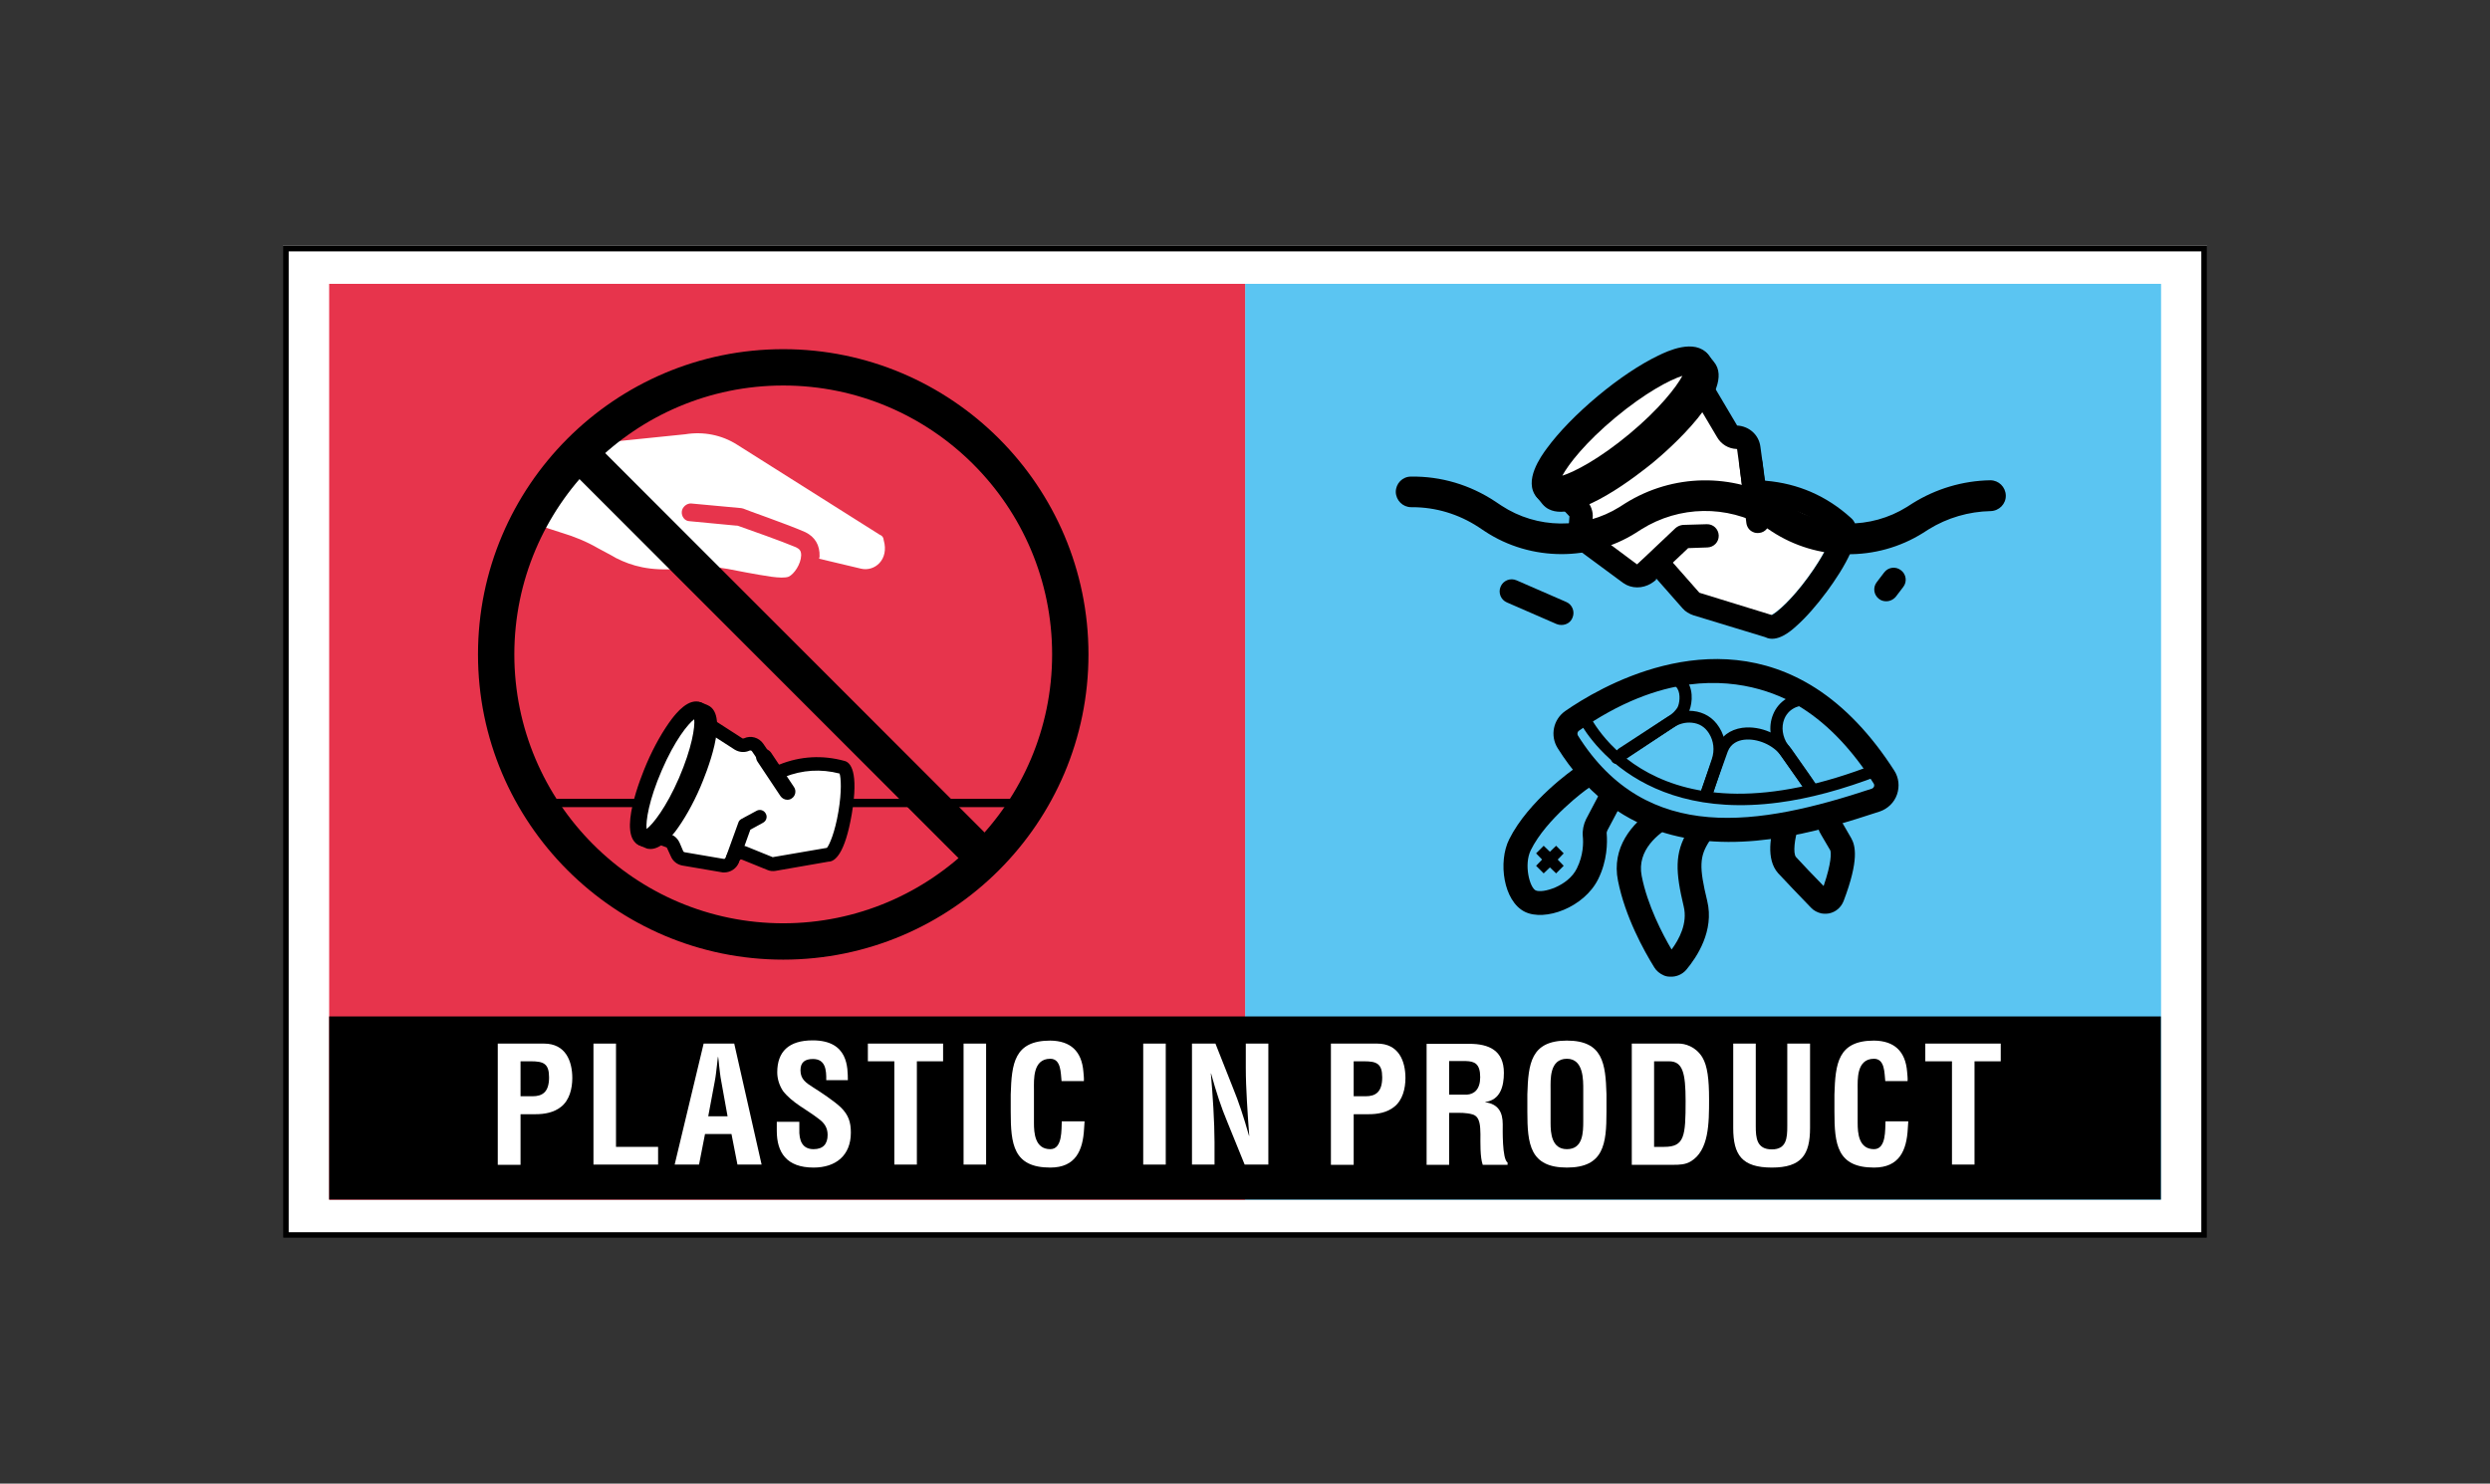 <?xml version="1.0" encoding="UTF-8"?> <svg xmlns="http://www.w3.org/2000/svg" xmlns:xlink="http://www.w3.org/1999/xlink" version="1.1" id="Calque_1" x="0px" y="0px" viewBox="0 0 108.25 64.5" style="enable-background:new 0 0 108.25 64.5;" xml:space="preserve"><rect x="0" y="0" width="108.25" height="64.5" fill="#333333" stroke="none"/> <style type="text/css"> .st0{fill:#FFFFFF;} .st1{fill:#5BC5F2;} .st2{fill:#E7344C;} </style> <path class="st0" d="M95.95,53.82H12.3V10.68h83.65V53.82z"></path> <g> <path d="M95.95,53.82H12.3V10.68h83.65V53.82z M12.55,53.57H95.7V10.93H12.55V53.57z"></path> <g> <rect x="54.13" y="12.34" class="st1" width="39.82" height="39.82"></rect> <rect x="14.31" y="12.34" class="st2" width="39.82" height="39.82"></rect> <g> <path class="st0" d="M68.47,21.51l0.5,0.52c0.1,0.1,0.14,0.24,0.13,0.38l-0.04,0.5c-0.01,0.17,0.06,0.33,0.2,0.43l1.8,1.33 c0.19,0.14,0.46,0.12,0.63-0.04l0.08-0.08c0.2-0.19,0.52-0.18,0.71,0.03l1.03,1.17c0.06,0.07,0.14,0.12,0.22,0.14l2.94,0.9l0,0 c0.24,0.18,1.11-0.57,1.92-1.68c0.82-1.11,1.28-2.16,1.04-2.34l0,0c-0.9-0.82-1.96-1.28-3.16-1.38 c-0.23-0.02-0.42-0.19-0.45-0.42l-0.18-1.36c-0.03-0.24-0.23-0.41-0.47-0.42l0,0c-0.17-0.01-0.32-0.1-0.4-0.24l-0.95-1.61"></path> <ellipse transform="matrix(0.769 -0.639 0.639 0.769 4.374 49.56)" class="st0" cx="70.76" cy="18.73" rx="3.93" ry="0.99"></ellipse> <g> <g> <path d="M70.71,25.43c-0.05-0.03-0.1-0.06-0.15-0.09l-1.95-1.44c-0.29-0.21-0.44-0.55-0.42-0.91l0.04-0.54l-0.54-0.58 c-0.19-0.2-0.18-0.52,0.02-0.71c0.2-0.19,0.52-0.18,0.71,0.02l0.54,0.56c0.2,0.21,0.31,0.5,0.28,0.79l-0.04,0.54l1.96,1.46 c0.01,0.01,0.02,0.01,0.03,0l0.09-0.08c0.2-0.2,0.48-0.3,0.76-0.29c0.28,0.01,0.55,0.14,0.73,0.35l1.11,1.26l3.15,0.97 c0.23-0.12,0.85-0.65,1.56-1.62c0.69-0.94,1.02-1.66,1.08-1.95c-0.87-0.75-1.86-1.17-3.01-1.27c-0.49-0.04-0.87-0.41-0.94-0.89 l-0.2-1.47c0-0.01-0.01-0.02-0.02-0.02c-0.35-0.01-0.67-0.2-0.85-0.51l-1.03-1.74c-0.14-0.24-0.06-0.55,0.18-0.69 c0.24-0.14,0.55-0.06,0.69,0.18l1.03,1.74c0.52,0.03,0.94,0.4,1.01,0.91l0.2,1.47c0,0.01,0.01,0.02,0.03,0.02 c1.41,0.12,2.65,0.66,3.7,1.61c0.72,0.59-0.34,2.26-1.04,3.21c-0.45,0.61-0.93,1.15-1.34,1.51c-0.23,0.21-0.83,0.73-1.34,0.47 c0,0,0,0,0,0l-3.12-0.95c-0.18-0.06-0.35-0.16-0.47-0.3l-1.11-1.26l-0.38-0.36l0.35,0.36l-0.09,0.08 C71.57,25.55,71.1,25.62,70.71,25.43z M77.21,26.81C77.21,26.81,77.21,26.81,77.21,26.81C77.21,26.81,77.21,26.81,77.21,26.81z "></path> </g> <g> <path d="M67.08,21.83c-0.11-0.05-0.2-0.13-0.28-0.22c-0.58-0.7,0.19-1.77,0.45-2.12c0.52-0.71,1.3-1.51,2.21-2.27 c0.91-0.76,1.84-1.38,2.63-1.76c0.39-0.19,1.58-0.76,2.17-0.05c0.58,0.7-0.19,1.77-0.45,2.12c-0.52,0.71-1.3,1.51-2.21,2.27 l0,0C71.03,20.28,68.31,22.45,67.08,21.83z M73.14,16.34c-0.54,0.17-1.61,0.73-2.91,1.81c-1.3,1.08-2.04,2.03-2.31,2.53 c0.54-0.17,1.61-0.73,2.91-1.81l0,0C72.13,17.79,72.87,16.84,73.14,16.34z M71.22,19.34L71.22,19.34L71.22,19.34z"></path> </g> <path d="M67.34,22.14c-0.11-0.05-0.2-0.13-0.28-0.22l-0.25-0.31c-0.21-0.26-0.18-0.64,0.08-0.85c0.26-0.21,0.64-0.18,0.85,0.08 l0.18,0.21c0.38-0.03,1.61-0.57,3.17-1.87c1.57-1.3,2.32-2.41,2.42-2.78l-0.18-0.21c-0.21-0.26-0.18-0.64,0.08-0.85 c0.26-0.21,0.64-0.18,0.85,0.08l0.25,0.31c1.02,1.23-2.03,3.87-2.66,4.39C71.28,20.58,68.56,22.76,67.34,22.14z M73.58,16.49 L73.58,16.49L73.58,16.49z"></path> <path d="M71.31,25.33c-0.05-0.03-0.1-0.06-0.14-0.1c-0.19-0.2-0.18-0.52,0.02-0.71l1.65-1.56c0.09-0.08,0.21-0.13,0.33-0.14 l1.03-0.03c0.28-0.01,0.51,0.21,0.52,0.49c0.01,0.28-0.21,0.51-0.49,0.52l-0.84,0.03l-1.51,1.43 C71.72,25.4,71.49,25.42,71.31,25.33z"></path> <path d="M76.19,23.12c-0.15-0.07-0.25-0.22-0.27-0.39l-0.3-2.51c-0.03-0.28,0.16-0.53,0.44-0.56c0.28-0.03,0.53,0.16,0.56,0.44 l0.3,2.51c0.03,0.28-0.16,0.53-0.44,0.56C76.38,23.18,76.28,23.17,76.19,23.12z"></path> </g> <path d="M67.89,24.09c-1.17,0-2.34-0.33-3.35-1l-0.27-0.18c-0.86-0.56-1.85-0.86-2.87-0.86c-0.02,0-0.04,0-0.05,0 c-0.37,0-0.66-0.3-0.67-0.66c0-0.37,0.29-0.67,0.66-0.67c1.31-0.02,2.57,0.36,3.66,1.08l0.27,0.18c1.55,1.02,3.57,1.04,5.14,0.06 l0.25-0.16c2.07-1.29,4.66-1.33,6.77-0.11l0.05,0.03l0.28,0.18c1.55,1.02,3.57,1.04,5.14,0.06l0.25-0.16 c1.01-0.63,2.18-0.98,3.37-1c0,0,0.01,0,0.01,0c0.36,0,0.66,0.29,0.67,0.66c0.01,0.37-0.29,0.67-0.66,0.68 c-0.95,0.02-1.88,0.29-2.69,0.79l-0.25,0.16c-2.01,1.26-4.6,1.23-6.58-0.07l-0.27-0.18c-1.68-0.97-3.74-0.94-5.39,0.09 l-0.25,0.16C70.14,23.78,69.01,24.09,67.89,24.09z"></path> </g> <g> <path d="M76.96,36.48c-3.18,0.42-6.82-0.09-9.24-3.95c-0.34-0.54-0.2-1.25,0.33-1.62c1.4-0.97,6.31-3.93,10.89-0.99l0,0 c1.26,0.81,2.41,2.02,3.41,3.58c0.2,0.31,0.24,0.69,0.12,1.04c-0.12,0.35-0.4,0.62-0.75,0.74C80.49,35.68,78.8,36.24,76.96,36.48 z M73.43,29.76c-1.39,0.18-3,0.76-4.79,2.01c-0.07,0.05-0.08,0.14-0.04,0.21c2.99,4.76,7.9,3.92,12.77,2.31 c0.06-0.02,0.09-0.07,0.1-0.09c0.01-0.03,0.02-0.08-0.01-0.13c-0.91-1.44-1.95-2.54-3.09-3.27 C77.54,30.27,75.81,29.45,73.43,29.76z"></path> <path d="M77.33,34.89c-6.69,0.89-8.76-3.69-8.79-3.75c-0.06-0.13,0-0.29,0.14-0.34c0.13-0.06,0.29,0,0.34,0.14l0,0 c0.11,0.25,2.8,6.11,12.55,2.26c0.13-0.05,0.29,0.01,0.34,0.15c0.05,0.13-0.01,0.29-0.15,0.34 C80.09,34.34,78.62,34.72,77.33,34.89z"></path> <path d="M73.97,36.18c-0.21,0-0.4-0.02-0.59-0.06c-0.59,0.97-0.54,1.79-0.18,3.3c0.17,0.72-0.2,1.42-0.53,1.86 c-0.39-0.66-1.05-1.92-1.3-3.2c-0.22-1.13,0.74-1.86,1.33-2.19c-0.35-0.17-0.63-0.42-0.85-0.7c-0.9,0.61-1.8,1.66-1.51,3.1 c0.31,1.56,1.12,3.03,1.58,3.77c0.09,0.15,0.24,0.27,0.4,0.34c0.08,0.04,0.18,0.06,0.27,0.06c0.27,0.02,0.54-0.09,0.72-0.3 c0.47-0.56,1.22-1.7,0.91-2.99c-0.36-1.48-0.34-1.94,0.1-2.61c0.09-0.13,0.1-0.29,0.06-0.43C74.25,36.17,74.11,36.18,73.97,36.18 z"></path> <path d="M70.55,33.02c-0.1,0.01-0.2-0.03-0.25-0.12c-0.08-0.12-0.04-0.28,0.08-0.36l2.21-1.44c0.14-0.09,0.25-0.21,0.33-0.33 c0.09-0.15,0.16-0.58,0-0.84c-0.04-0.06-0.15-0.23-0.56-0.2c-0.14,0.01-0.27-0.09-0.28-0.24c-0.01-0.14,0.1-0.27,0.24-0.28 c0.6-0.05,0.9,0.21,1.05,0.44c0.28,0.44,0.18,1.08,0.01,1.38c-0.12,0.2-0.28,0.37-0.49,0.51l-2.21,1.44 C70.63,33,70.59,33.01,70.55,33.02z"></path> <path d="M74.26,34.68c-0.04,0.01-0.08,0-0.12-0.01c-0.14-0.05-0.21-0.19-0.17-0.33L74.42,33c0.13-0.39,0.08-0.79-0.12-1.11 c-0.18-0.29-0.43-0.44-0.75-0.47c-0.28-0.03-0.58,0.05-0.84,0.23l-2.28,1.52c-0.12,0.08-0.28,0.05-0.36-0.07 c-0.08-0.12-0.05-0.28,0.07-0.36l2.28-1.52c0.36-0.24,0.78-0.35,1.18-0.31c0.48,0.05,0.88,0.29,1.14,0.71 c0.29,0.45,0.35,1.02,0.17,1.55l-0.44,1.34C74.44,34.6,74.35,34.66,74.26,34.68z"></path> <path d="M78.72,34.46c-0.09,0.01-0.19-0.03-0.25-0.11c0-0.01-0.43-0.63-1.03-1.48c-0.34-0.48-1.04-0.78-1.62-0.71c0,0,0,0,0,0 c-0.25,0.03-0.57,0.15-0.71,0.52c-0.02,0.06-0.69,1.93-0.69,1.93c-0.05,0.14-0.2,0.21-0.33,0.16c-0.14-0.05-0.21-0.2-0.16-0.33 c0.11-0.32,0.68-1.9,0.69-1.94c0.18-0.48,0.58-0.78,1.13-0.86c0,0,0,0,0.01,0c0.78-0.1,1.67,0.29,2.12,0.92 c0.61,0.86,1.04,1.49,1.04,1.49c0.08,0.12,0.05,0.28-0.07,0.36C78.79,34.44,78.75,34.45,78.72,34.46z"></path> <path d="M78.62,34.31c-0.09,0.01-0.19-0.03-0.25-0.11l-1.08-1.53c-0.34-0.48-0.42-1.08-0.21-1.6c0.24-0.6,0.81-0.95,1.57-0.95 c0.14,0,0.26,0.12,0.26,0.26c0,0.14-0.12,0.26-0.26,0.26c-0.31,0-0.86,0.08-1.08,0.62c-0.14,0.35-0.08,0.77,0.15,1.11l1.08,1.53 c0.08,0.12,0.05,0.28-0.06,0.36C78.7,34.29,78.66,34.31,78.62,34.31z"></path> <path d="M80.48,36.44c-0.36-0.62-0.44-0.77-0.45-0.77c-0.13-0.25-0.45-0.35-0.71-0.22c-0.26,0.13-0.35,0.45-0.22,0.71 c0.01,0.02,0.09,0.17,0.47,0.81c0.04,0.09,0.06,0.53-0.29,1.55c-0.4-0.41-0.94-0.97-1.2-1.26c-0.14-0.16-0.06-0.82,0.1-1.28 c0.05-0.13,0.03-0.25-0.01-0.37c-0.3,0.12-0.64,0.19-1.03,0.19c-0.14,0.46-0.39,1.54,0.16,2.16c0.31,0.34,0.95,1,1.43,1.5 c0.12,0.13,0.28,0.21,0.45,0.25c0.11,0.02,0.23,0.02,0.34,0c0.29-0.06,0.52-0.26,0.63-0.54C80.83,37.38,80.66,36.76,80.48,36.44z "></path> <path d="M70.59,34.76c-0.37-0.09-0.68-0.24-0.95-0.45l-0.69,1.31c-0.11,0.23-0.16,0.48-0.14,0.73c0.03,0.28,0.03,0.83-0.26,1.41 c-0.38,0.77-1.49,1.09-1.79,0.95c-0.26-0.13-0.52-1.12-0.21-1.75c0.68-1.38,2.42-2.64,2.44-2.65c0.25-0.14,0.34-0.46,0.19-0.71 c-0.14-0.25-0.46-0.34-0.71-0.2c-0.05,0.03-2.02,1.4-2.86,3.09c-0.49,0.98-0.25,2.69,0.68,3.15c0.87,0.43,2.57-0.18,3.19-1.42 c0.4-0.81,0.4-1.59,0.37-1.97c-0.01-0.05,0.01-0.11,0.03-0.15L70.59,34.76z"></path> <polygon points="67.98,37.1 67.65,36.77 67.38,37.03 67.11,36.77 66.78,37.1 67.04,37.37 66.78,37.64 67.11,37.97 67.38,37.71 67.65,37.97 67.98,37.64 67.72,37.37 "></polygon> </g> <g> <path class="st0" d="M28.54,36.36l0.52,0.19c0.1,0.04,0.18,0.11,0.22,0.21l0.15,0.36c0.05,0.12,0.16,0.21,0.29,0.23l1.7,0.29 c0.18,0.03,0.36-0.07,0.42-0.25l0.03-0.08c0.07-0.2,0.3-0.31,0.49-0.23l1.11,0.45c0.06,0.03,0.13,0.03,0.2,0.02l2.33-0.4v0 c0.23,0.04,0.56-0.78,0.74-1.83c0.18-1.05,0.13-1.93-0.1-1.97l0,0c-0.91-0.25-1.79-0.2-2.65,0.14c-0.16,0.07-0.35,0.01-0.45-0.14 l-0.6-0.88c-0.1-0.15-0.3-0.21-0.47-0.13l0,0c-0.12,0.05-0.25,0.04-0.36-0.03l-1.21-0.78"></path> <ellipse transform="matrix(0.399 -0.917 0.917 0.399 -13.339 46.943)" class="st0" cx="29.15" cy="33.65" rx="3.03" ry="0.76"></ellipse> <path d="M27.94,35.09h-3.89c-0.1,0-0.18-0.08-0.18-0.18c0-0.1,0.08-0.18,0.18-0.18h3.89c0.1,0,0.18,0.08,0.18,0.18 C28.12,35.01,28.04,35.09,27.94,35.09z"></path> <path d="M44.68,35.09h-7.85c-0.1,0-0.18-0.08-0.18-0.18c0-0.1,0.08-0.18,0.18-0.18h7.85c0.1,0,0.18,0.08,0.18,0.18 C44.86,35.01,44.78,35.09,44.68,35.09z"></path> <g> <g> <path d="M31.48,37.93c-0.04,0-0.08,0-0.11-0.01l-1.7-0.29c-0.23-0.04-0.42-0.19-0.51-0.41L29,36.87 c-0.01-0.02-0.03-0.04-0.05-0.04l-0.52-0.19c-0.15-0.05-0.24-0.22-0.18-0.38c0.05-0.15,0.22-0.24,0.38-0.18l0.52,0.19 c0.18,0.06,0.32,0.2,0.4,0.38L29.7,37c0.01,0.03,0.03,0.04,0.06,0.05l1.7,0.29c0.04,0.01,0.07-0.02,0.09-0.05l0.03-0.08 c0.06-0.17,0.19-0.32,0.36-0.39c0.17-0.08,0.36-0.08,0.53-0.01l1.11,0.45c0.01,0.01,0.03,0.01,0.04,0l2.33-0.4 c0.11-0.13,0.35-0.68,0.5-1.58c0.15-0.89,0.11-1.47,0.05-1.65c-0.81-0.21-1.62-0.16-2.4,0.15c-0.3,0.12-0.63,0.02-0.81-0.24 l-0.6-0.88c-0.02-0.03-0.06-0.04-0.1-0.03c-0.21,0.1-0.45,0.08-0.65-0.04l-1.21-0.78c-0.14-0.09-0.18-0.27-0.09-0.41 c0.09-0.14,0.27-0.18,0.41-0.09l1.21,0.78c0.02,0.02,0.05,0.02,0.08,0.01c0.3-0.14,0.65-0.04,0.84,0.23l0.6,0.88 c0.02,0.03,0.06,0.04,0.1,0.03c0.92-0.37,1.88-0.42,2.83-0.16c0.26,0.06,0.63,0.45,0.32,2.31c-0.3,1.75-0.74,2.07-1.01,2.07 l-2.3,0.4c-0.12,0.02-0.25,0.01-0.36-0.04l-1.11-0.45c-0.03-0.01-0.05,0-0.06,0c-0.01,0.01-0.03,0.02-0.04,0.05l-0.03,0.08 C32.02,37.76,31.76,37.93,31.48,37.93z"></path> </g> <g> <path d="M28.02,36.8c-0.08,0-0.15-0.02-0.23-0.05c-0.98-0.43,0.1-3.03,0.32-3.55c0.33-0.77,0.73-1.46,1.1-1.95 c0.18-0.23,0.73-0.94,1.27-0.71c0.54,0.24,0.4,1.12,0.35,1.41c-0.1,0.61-0.34,1.37-0.67,2.14 C29.97,34.57,28.95,36.8,28.02,36.8z M30.18,31.27c-0.27,0.2-0.85,0.92-1.41,2.22c-0.56,1.29-0.7,2.21-0.66,2.55 c0.27-0.2,0.85-0.93,1.41-2.22C30.08,32.52,30.22,31.6,30.18,31.27z"></path> </g> <path d="M28.28,36.91c-0.08,0-0.15-0.01-0.23-0.05l-0.26-0.11c-0.18-0.08-0.26-0.29-0.18-0.47c0.08-0.18,0.29-0.26,0.47-0.18 l0.21,0.09c0.22-0.1,0.86-0.83,1.49-2.27c0.62-1.43,0.73-2.4,0.65-2.63l-0.21-0.09c-0.18-0.08-0.26-0.29-0.18-0.47 c0.08-0.18,0.29-0.26,0.47-0.18l0.26,0.11c0.98,0.43-0.1,3.03-0.32,3.55c-0.33,0.77-0.73,1.46-1.1,1.95 C29.18,36.36,28.75,36.91,28.28,36.91z M30.47,31.31L30.47,31.31L30.47,31.31z"></path> <path d="M31.83,37.68c-0.03,0-0.07-0.01-0.1-0.02c-0.15-0.06-0.23-0.23-0.18-0.38l0.55-1.52c0.02-0.07,0.07-0.12,0.14-0.16 l0.65-0.35c0.14-0.08,0.32-0.03,0.4,0.12c0.08,0.14,0.03,0.32-0.12,0.4l-0.55,0.3l-0.51,1.42 C32.07,37.61,31.95,37.68,31.83,37.68z"></path> <path d="M34.23,34.77c-0.12,0-0.23-0.06-0.3-0.16l-1-1.5c-0.11-0.16-0.06-0.39,0.1-0.49c0.16-0.11,0.38-0.06,0.49,0.1l1,1.5 c0.11,0.16,0.06,0.39-0.1,0.49C34.37,34.75,34.3,34.77,34.23,34.77z"></path> </g> <g> <path class="st0" d="M38.25,23.25l-6.21-3.92c-0.66-0.42-1.46-0.58-2.25-0.45l-3.42,0.35c-0.43,0.05-0.86-0.02-1.29-0.15 l-2.08,3.16c-0.01,0.28,0.15,0.52,0.39,0.59l1.02,0.33c0.57,0.17,1.1,0.39,1.6,0.68c0.25,0.14,0.52,0.27,0.77,0.42 c0.69,0.35,1.48,0.57,2.69,0.47c0.4-0.03,0.93-0.11,1.32-0.1c0.69,0.05,1.01,0.14,1.66,0.26c0.74,0.13,1.54,0.3,1.84,0.18 c0.23-0.11,0.53-0.54,0.54-0.93c0-0.23-0.1-0.28-0.23-0.35c-0.64-0.27-1.98-0.74-2.43-0.9c-0.04-0.01-0.11-0.05-0.18-0.04 l-2-0.19c-0.23,0-0.37-0.22-0.35-0.42s0.22-0.37,0.42-0.35l2.16,0.2l0,0c0.04,0.01,0.04,0.01,0.09,0.02 c0.06,0.04,1.95,0.69,2.71,1.03c0.4,0.2,0.63,0.55,0.61,1.06c-0.01,0.04-0.01,0.04-0.02,0.09l1.81,0.43 c0.6,0.15,1.24-0.39,1-1.23C38.41,23.37,38.36,23.29,38.25,23.25z"></path> </g> <path d="M34.05,41.72c-7.32,0-13.27-5.95-13.27-13.27s5.95-13.27,13.27-13.27s13.27,5.95,13.27,13.27S41.37,41.72,34.05,41.72z M34.05,16.76c-6.44,0-11.69,5.24-11.69,11.69c0,6.44,5.24,11.69,11.69,11.69c6.44,0,11.69-5.24,11.69-11.69 C45.74,22,40.5,16.76,34.05,16.76z"></path> <rect x="33.17" y="16.04" transform="matrix(0.707 -0.707 0.707 0.707 -10.184 32.356)" width="1.59" height="24.87"></rect> </g> <path d="M67.88,27.17c-0.07,0-0.14-0.01-0.21-0.04l-2.16-0.94c-0.26-0.11-0.39-0.42-0.27-0.69c0.11-0.26,0.42-0.39,0.69-0.27 l2.16,0.94c0.26,0.11,0.39,0.42,0.27,0.69C68.28,27.06,68.09,27.17,67.88,27.17z"></path> <path d="M82,26.14c-0.11,0-0.22-0.03-0.31-0.1c-0.23-0.17-0.28-0.5-0.1-0.73l0.32-0.42c0.17-0.23,0.5-0.28,0.73-0.1 c0.23,0.17,0.28,0.5,0.1,0.73l-0.32,0.42C82.31,26.07,82.16,26.14,82,26.14z"></path> <rect x="14.31" y="44.19" width="79.63" height="7.96"></rect> <g> <g> <path class="st0" d="M21.64,50.63v-5.26h2.01c0.94,0,1.23,0.76,1.23,1.5c0,0.45-0.12,0.96-0.49,1.25 c-0.31,0.25-0.72,0.32-1.1,0.32h-0.66v2.2H21.64z M22.62,47.66h0.53c0.43,0,0.72-0.18,0.72-0.82c0-0.6-0.24-0.7-0.79-0.7h-0.45 V47.66z"></path> <path class="st0" d="M25.8,50.63v-5.26h0.98v4.49h1.83v0.77H25.8z"></path> <path class="st0" d="M29.33,50.63l1.26-5.26h1.33l1.19,5.26h-1.05l-0.26-1.33h-1.15l-0.26,1.33H29.33z M30.79,48.53h0.84 l-0.27-1.5c-0.05-0.25-0.07-0.48-0.1-0.73c-0.01-0.12-0.02-0.24-0.04-0.35h-0.01c-0.01,0.11-0.03,0.23-0.04,0.35 c-0.03,0.25-0.05,0.48-0.1,0.73L30.79,48.53z"></path> <path class="st0" d="M35.92,46.97c0.01-0.47-0.04-0.93-0.58-0.93c-0.33,0-0.54,0.13-0.54,0.49c0,0.4,0.25,0.55,0.56,0.75 c0.32,0.2,0.92,0.6,1.19,0.86c0.34,0.33,0.44,0.65,0.44,1.1c0,1-0.66,1.52-1.62,1.52c-1.18,0-1.6-0.66-1.6-1.6v-0.39h0.98v0.31 c-0.02,0.51,0.13,0.88,0.62,0.88c0.41,0,0.61-0.22,0.61-0.62c0-0.31-0.14-0.52-0.39-0.7c-0.51-0.4-1.15-0.69-1.55-1.21 c-0.16-0.24-0.25-0.53-0.25-0.81c0-0.9,0.5-1.39,1.54-1.39c1.57,0,1.52,1.21,1.53,1.73H35.92z"></path> <path class="st0" d="M37.73,45.37H41v0.77h-1.14v4.49h-0.98v-4.49h-1.15V45.37z"></path> <path class="st0" d="M41.89,50.63v-5.26h0.98v5.26H41.89z"></path> <path class="st0" d="M47.15,48.76c-0.01,0.1-0.01,0.2-0.02,0.3c-0.05,0.96-0.37,1.7-1.47,1.7c-1.61,0-1.72-1.02-1.72-2.43v-0.75 c0.04-1.34,0.15-2.34,1.72-2.34c0.88,0.01,1.37,0.46,1.44,1.36c0.01,0.13,0.03,0.27,0.02,0.4h-0.97 c-0.04-0.34-0.01-0.97-0.49-0.97c-0.77,0-0.71,0.92-0.71,1.33v1.46c0,0.43,0.04,1.14,0.71,1.14c0.54,0,0.48-0.87,0.5-1.21H47.15 z"></path> <path class="st0" d="M49.7,50.63v-5.26h0.98v5.26H49.7z"></path> <path class="st0" d="M54.16,45.37h0.98v5.26h-1.03l-0.76-1.87c-0.26-0.62-0.47-1.26-0.7-2.09h-0.01 c0.04,0.44,0.08,0.97,0.11,1.5c0.03,0.53,0.05,1.05,0.05,1.47v0.99h-0.98v-5.26h1.02l0.76,1.92c0.25,0.61,0.46,1.24,0.7,2.09 h0.01c-0.04-0.48-0.07-0.99-0.1-1.49c-0.03-0.51-0.05-1.01-0.05-1.48V45.37z"></path> <path class="st0" d="M57.86,50.63v-5.26h2.01c0.94,0,1.23,0.76,1.23,1.5c0,0.45-0.12,0.96-0.49,1.25 c-0.31,0.25-0.72,0.32-1.1,0.32h-0.66v2.2H57.86z M58.84,47.66h0.53c0.43,0,0.72-0.18,0.72-0.82c0-0.6-0.24-0.7-0.79-0.7h-0.45 V47.66z"></path> <path class="st0" d="M63,48.37v2.27h-0.98v-5.26h1.86c0.85,0,1.5,0.29,1.5,1.26c0,0.58-0.15,1.18-0.81,1.27v0.01 c0.58,0.08,0.76,0.45,0.76,0.96c0,0.22-0.03,1.51,0.21,1.66v0.1h-1.08c-0.12-0.34-0.1-0.98-0.1-1.33 c-0.01-0.32,0-0.76-0.34-0.86c-0.27-0.08-0.55-0.07-0.84-0.07H63z M63,47.59h0.77c0.32-0.02,0.58-0.23,0.58-0.76 c0-0.59-0.25-0.69-0.62-0.7H63V47.59z"></path> <path class="st0" d="M66.4,47.58c0.04-1.34,0.15-2.34,1.72-2.34s1.68,1,1.72,2.34v0.75c0,1.4-0.11,2.43-1.72,2.43 s-1.72-1.02-1.72-2.43V47.58z M67.41,48.82c0,0.43,0.04,1.14,0.71,1.14c0.7,0,0.71-0.72,0.71-1.23v-1.35 c0-0.42,0.02-1.35-0.71-1.35c-0.77,0-0.71,0.92-0.71,1.33V48.82z"></path> <path class="st0" d="M70.94,50.63v-5.26h2.05c0.24,0,0.72,0.11,1.02,0.6c0.22,0.37,0.29,0.95,0.29,1.82c0,1.04,0,2.24-0.81,2.71 c-0.22,0.13-0.48,0.14-0.73,0.14H70.94z M72.35,49.86c0.88,0,0.93-0.46,0.93-1.99c0-1.24-0.13-1.73-0.72-1.73h-0.65v3.72H72.35z "></path> <path class="st0" d="M77.71,45.37h0.98v3.67c0,1.17-0.38,1.72-1.66,1.72c-1.3,0-1.68-0.55-1.68-1.72v-3.67h0.98v3.59 c0,0.51,0.04,1.01,0.7,1.01c0.64,0,0.67-0.5,0.67-1.01V45.37z"></path> <path class="st0" d="M82.96,48.76c-0.01,0.1-0.01,0.2-0.02,0.3c-0.05,0.96-0.37,1.7-1.47,1.7c-1.61,0-1.72-1.02-1.72-2.43v-0.75 c0.04-1.34,0.15-2.34,1.72-2.34c0.88,0.01,1.37,0.46,1.44,1.36c0.01,0.13,0.03,0.27,0.02,0.4h-0.97 c-0.04-0.34-0.01-0.97-0.49-0.97c-0.77,0-0.71,0.92-0.71,1.33v1.46c0,0.43,0.04,1.14,0.71,1.14c0.54,0,0.48-0.87,0.5-1.21H82.96 z"></path> <path class="st0" d="M83.7,45.37h3.28v0.77h-1.14v4.49h-0.98v-4.49H83.7V45.37z"></path> </g> </g> </g> </g> </svg> 